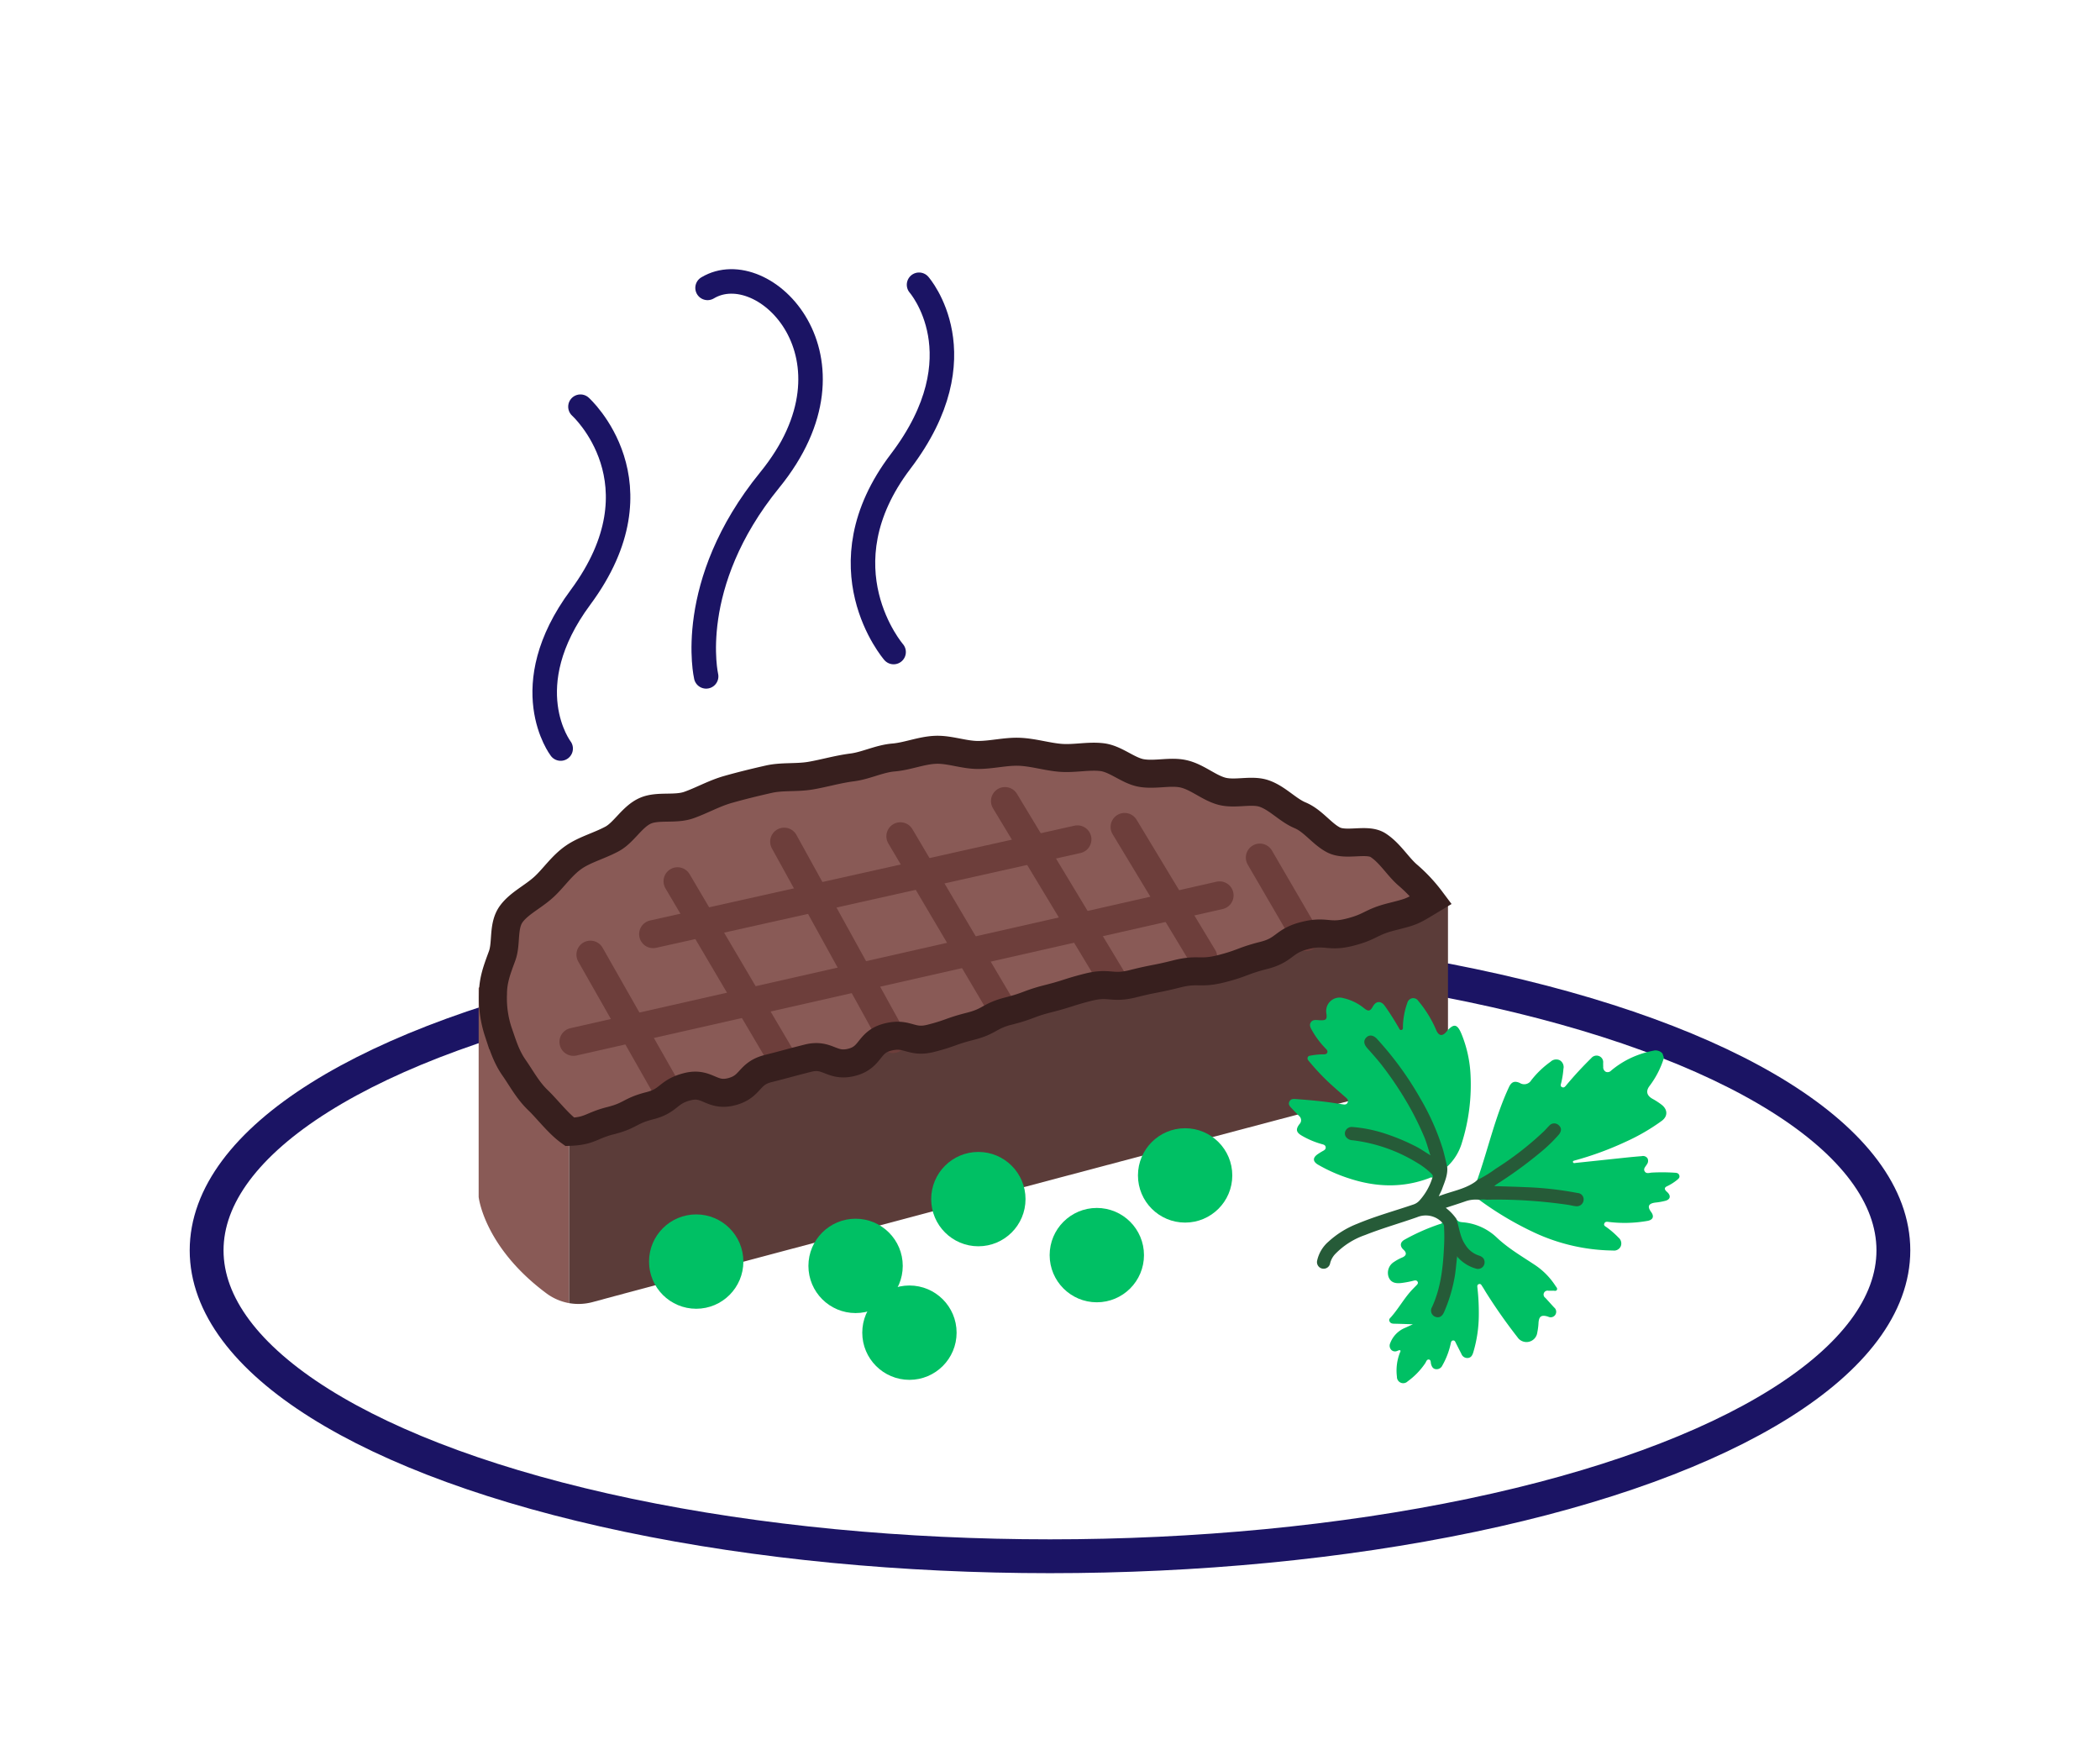 <svg id="Esiplaan" xmlns="http://www.w3.org/2000/svg" viewBox="0 0 600 500"><defs><style>.cls-1,.cls-2,.cls-5,.cls-6{fill:none;}.cls-1,.cls-2{stroke:#1b1464;stroke-linejoin:round;}.cls-1,.cls-2,.cls-5{stroke-linecap:round;}.cls-1{stroke-width:9.667px;}.cls-2{stroke-width:7px;}.cls-3{fill:#895a56;}.cls-4{fill:#5b3c39;}.cls-5{stroke:#6d3e3b;}.cls-5,.cls-6{stroke-miterlimit:10;stroke-width:8px;}.cls-6{stroke:#371f1e;}.cls-7{fill:#00c064;}.cls-8{fill:#265b38;}</style></defs><ellipse class="cls-1" cx="300" cy="357.189" rx="240.965" ry="87.385"/><path class="cls-2" d="M202.158,82.242c16.142-9.685,46.005,20.178,17.756,54.884-24.277,29.825-18.16,56.094-18.16,56.094"/><path class="cls-2" d="M255.318,186.267s-20.985-24.213,2.018-54.48,5.246-50.444,5.246-50.444"/><path class="cls-2" d="M165.841,116.178s24.213,21.792,0,54.48c-19.025,25.684-5.65,43.18-5.65,43.18"/><path class="cls-3" d="M162.608,276.325V372.265a15.345,15.345,0,0,1-6.479-2.79c-17.87-13.28-19.37-27.54-19.37-27.54v-59.69l3.7-4.31Z"/><path class="cls-4" d="M413.708,258.095V295.085a15.484,15.484,0,0,1-11.521,14.98c-42.79,11.33-192.159,50.89-232.84,61.89a15.533,15.533,0,0,1-6.74.31V276.325Z"/><path class="cls-3" d="M408.878,257.101c-5.449,3.278-5.083,3.225-11.247,4.783-6.165,1.559-5.834,2.866-11.999,4.424-6.163,1.558-6.708-.599-12.871.959-6.164,1.558-5.52,4.105-11.685,5.664-6.166,1.559-5.991,2.254-12.157,3.813-6.165,1.558-6.578-.079-12.743,1.48-6.169,1.56-6.254,1.222-12.423,2.782s-6.701-.544-12.869,1.015c-5.716,1.445-5.626,1.802-11.342,3.247-5.716,1.445-5.555,2.081-11.272,3.526-5.717,1.445-5.338,2.945-11.055,4.39-5.718,1.445-5.579,1.993-11.297,3.439-5.717,1.445-6.541-1.814-12.257-.369-5.717,1.445-4.623,5.774-10.341,7.219-5.718,1.445-6.748-2.631-12.465-1.185-5.716,1.445-5.695,1.528-11.41,2.973-5.717,1.445-4.773,5.18-10.49,6.625-5.719,1.446-6.818-2.901-12.537-1.456-5.717,1.445-5.07,4.004-10.788,5.449-5.721,1.446-5.381,2.791-11.102,4.237s-5.855,2.993-11.752,3.213c-3.279-2.344-6.418-6.512-9.074-9.052-2.925-2.798-4.726-6.251-6.83-9.255-2.309-3.296-3.283-6.771-4.515-10.273a30.63,30.63,0,0,1-1.502-10.813c0-4.018,1.215-7.07,2.616-10.895,1.326-3.62.128-8.543,2.603-11.94,2.244-3.079,6.243-4.895,9.352-7.752,2.815-2.587,5.096-6.129,8.56-8.505,3.174-2.177,7.233-3.215,10.906-5.194,3.41-1.837,5.734-6.414,9.538-8.062,3.573-1.547,8.466-.235,12.357-1.602,3.691-1.297,7.244-3.341,11.195-4.463,3.777-1.072,7.69-2.03,11.683-2.932,3.84-.867,8.018-.331,12.038-1.032,3.889-.678,7.738-1.821,11.778-2.334,3.925-.499,7.761-2.499,11.813-2.835,3.95-.327,7.941-2.03,11.997-2.196,3.967-.162,8.081,1.473,12.135,1.473,3.958,0,7.954-1.061,11.829-.907,3.96.158,7.87,1.412,11.73,1.724,3.957.32,8.066-.66,11.903-.185,3.947.489,7.451,3.885,11.256,4.53,3.93.667,8.197-.605,11.958.221,3.903.857,7.205,3.933,10.906,4.952,3.866,1.064,8.515-.56,12.138.67,3.811,1.294,6.777,4.756,10.295,6.222,3.732,1.555,6.208,5.314,9.58,7.047,3.616,1.859,9.555-.535,12.719,1.512,3.437,2.223,5.684,6.163,8.54,8.584A44.498,44.498,0,0,1,408.878,257.101Z"/><path class="cls-3" d="M260.37,276.019c0-2.244,1.434-5.408,3.679-5.408s3.353,3.164,3.353,5.408-1.109,5.316-3.353,5.316S260.37,278.263,260.37,276.019Z"/><path class="cls-3" d="M227.354,258.072c0-1.964,2.127-5.242,3.414-6.528s4.565-3.649,6.528-3.649,3.606,3.998,4.892,5.285,5.59,2.929,5.59,4.892-5.434,2.475-6.721,3.762-1.799,6.297-3.762,6.297-1.675-5.811-2.961-7.098S227.354,260.035,227.354,258.072Z"/><path class="cls-3" d="M300.181,250.961c0-1.87-.077-3.775,1.793-3.775s2.18,1.905,2.18,3.775-.31,3.998-2.18,3.998S300.181,252.831,300.181,250.961Z"/><path class="cls-3" d="M286.262,270.601c0-1.87.297-3.873,2.167-3.873s1.722,2.003,1.722,3.873.148,2.82-1.722,2.82S286.262,272.471,286.262,270.601Z"/><path class="cls-3" d="M249.749,240.125c0-1.87,2.27-2.643,4.14-2.643s2.46.772,2.46,2.643-.589,3.665-2.46,3.665S249.749,241.995,249.749,240.125Z"/><path class="cls-3" d="M334.61,267.215c0-1.87,2.065-4.21,3.935-4.21s3.592,2.34,3.592,4.21-1.722,1.908-3.592,1.908S334.61,269.085,334.61,267.215Z"/><path class="cls-3" d="M212.937,276.696c0-1.496,2.207-2.448,3.703-2.448s3.413.951,3.413,2.448-1.917,1.678-3.413,1.678S212.937,278.192,212.937,276.696Z"/><line class="cls-5" x1="168.693" y1="272.715" x2="190.051" y2="310.291"/><line class="cls-5" x1="193.578" y1="251.744" x2="223.94" y2="303.23"/><line class="cls-5" x1="224.045" y1="240.434" x2="255.159" y2="296.823"/><line class="cls-5" x1="257.246" y1="238.897" x2="286.959" y2="289.169"/><line class="cls-5" x1="287.132" y1="228.834" x2="317.46" y2="279.089"/><line class="cls-5" x1="321.311" y1="236.232" x2="343.775" y2="273.434"/><line class="cls-5" x1="359.953" y1="244.982" x2="373.166" y2="267.694"/><path class="cls-6" d="M408.878,257.101c-5.449,3.278-5.083,3.225-11.247,4.783-6.165,1.559-5.834,2.866-11.999,4.424-6.163,1.558-6.708-.599-12.871.959-6.164,1.558-5.52,4.105-11.685,5.664-6.166,1.559-5.991,2.254-12.157,3.813-6.165,1.558-6.578-.079-12.743,1.48-6.169,1.56-6.254,1.222-12.423,2.782s-6.701-.544-12.869,1.015c-5.716,1.445-5.626,1.802-11.342,3.247-5.716,1.445-5.555,2.081-11.272,3.526-5.717,1.445-5.338,2.945-11.055,4.39-5.718,1.445-5.579,1.993-11.297,3.439-5.717,1.445-6.541-1.814-12.257-.369-5.717,1.445-4.623,5.774-10.341,7.219-5.718,1.445-6.748-2.631-12.465-1.185-5.716,1.445-5.695,1.528-11.41,2.973-5.717,1.445-4.773,5.18-10.49,6.625-5.719,1.446-6.818-2.901-12.537-1.456-5.717,1.445-5.07,4.004-10.788,5.449-5.721,1.446-5.381,2.791-11.102,4.237s-5.855,2.993-11.752,3.213c-3.279-2.344-6.418-6.512-9.074-9.052-2.925-2.798-4.726-6.251-6.83-9.255-2.309-3.296-3.283-6.771-4.515-10.273a30.63,30.63,0,0,1-1.502-10.813c0-4.018,1.215-7.07,2.616-10.895,1.326-3.62.128-8.543,2.603-11.94,2.244-3.079,6.243-4.895,9.352-7.752,2.815-2.587,5.096-6.129,8.56-8.505,3.174-2.177,7.233-3.215,10.906-5.194,3.41-1.837,5.734-6.414,9.538-8.062,3.573-1.547,8.466-.235,12.357-1.602,3.691-1.297,7.244-3.341,11.195-4.463,3.777-1.072,7.69-2.03,11.683-2.932,3.84-.867,8.018-.331,12.038-1.032,3.889-.678,7.738-1.821,11.778-2.334,3.925-.499,7.761-2.499,11.813-2.835,3.95-.327,7.941-2.03,11.997-2.196,3.967-.162,8.081,1.473,12.135,1.473,3.958,0,7.954-1.061,11.829-.907,3.96.158,7.87,1.412,11.73,1.724,3.957.32,8.066-.66,11.903-.185,3.947.489,7.451,3.885,11.256,4.53,3.93.667,8.197-.605,11.958.221,3.903.857,7.205,3.933,10.906,4.952,3.866,1.064,8.515-.56,12.138.67,3.811,1.294,6.777,4.756,10.295,6.222,3.732,1.555,6.208,5.314,9.58,7.047,3.616,1.859,9.555-.535,12.719,1.512,3.437,2.223,5.684,6.163,8.54,8.584A44.498,44.498,0,0,1,408.878,257.101Z"/><line class="cls-5" x1="163.838" y1="297.625" x2="348.453" y2="255.779"/><line class="cls-5" x1="186.607" y1="266.856" x2="307.838" y2="239.779"/><path class="cls-7" d="M475.41,302.197a25.901,25.901,0,0,1-4.132,8.053c-1.091,1.455-.775,2.72.833,3.628a20.331,20.331,0,0,1,2.666,1.732c1.736,1.377,1.769,3.28.013,4.58a57.993,57.993,0,0,1-10.218,5.938,91.375,91.375,0,0,1-14.611,5.371c-.274.074-.677.166-.526.531.148.359.572.197.882.165q7.302-.767,14.604-1.543c1.381-.144,2.764-.266,4.148-.378a1.555,1.555,0,0,1,1.648.62,1.662,1.662,0,0,1-.197,1.755c-.336.616-1.079,1.187-.609,1.969.474.788,1.351.4,2.027.355a55.52,55.52,0,0,1,6.465.031c.598.03,1.207.078,1.408.794.187.666-.301.971-.726,1.336a14.607,14.607,0,0,1-2.88,1.788c-.696.361-.654.797-.188,1.304.148.161.324.297.476.455.935.973.715,1.918-.554,2.319a18.104,18.104,0,0,1-3.018.542c-1.956.27-2.318,1.133-1.164,2.694.953,1.289.506,2.265-1.088,2.541a37.342,37.342,0,0,1-11.027.294c-.469-.058-.987-.149-1.249.406-.299.633.271.842.625,1.1a24.593,24.593,0,0,1,3.391,2.944,2.172,2.172,0,0,1,.674,2.475,2.101,2.101,0,0,1-2.236,1.238,54.741,54.741,0,0,1-22.412-5.1,93.214,93.214,0,0,1-15.833-9.401c.225-.395.609-.34.971-.341,5.748-.001,11.494.102,17.223.588a76.722,76.722,0,0,1,8.589,1.169,5.391,5.391,0,0,0,.649.111,1.724,1.724,0,0,0,2.079-1.471c.098-.886-.456-1.491-1.603-1.732a74.16,74.16,0,0,0-8.909-1.255c-4.486-.388-8.983-.585-13.487-.614a3.207,3.207,0,0,1-.329-.007c-.317-.035-.762.064-.879-.28-.139-.411.275-.639.573-.835,2.206-1.441,4.401-2.901,6.527-4.457a76.328,76.328,0,0,0,10.459-8.853,6.584,6.584,0,0,0,.761-.936c.558-.859.537-1.533-.057-2.078a1.576,1.576,0,0,0-2.276.025c-.817.679-1.494,1.505-2.263,2.237a88.834,88.834,0,0,1-12.096,9.45c-1.675,1.116-3.345,2.241-5.074,3.273-.42.251-.819.672-1.395.367,3.114-8.818,5.093-18.024,9.071-26.548.691-1.481,1.582-1.852,3.083-1.184a2.347,2.347,0,0,0,3.284-.769,26.338,26.338,0,0,1,5.522-5.29,2.313,2.313,0,0,1,2.638-.412,2.246,2.246,0,0,1,1.033,2.44,24.897,24.897,0,0,1-.632,3.998c-.098.433-.37.97.255,1.245.567.249.887-.198,1.182-.554a104.497,104.497,0,0,1,7.138-7.734,1.941,1.941,0,0,1,2.269-.585,1.861,1.861,0,0,1,1.135,1.944c-.004.183-0.0.366.004.548q.006.274.02.548a1.457,1.457,0,0,0,.776,1.459,1.396,1.396,0,0,0,1.503-.386,25.979,25.979,0,0,1,5.715-3.637,27.82,27.82,0,0,1,6.679-2.097,2.707,2.707,0,0,1,2.259.862Z"/><path class="cls-7" d="M409.238,336.489c-.328-.288-.63-.037-.916.07-7.548,2.84-15.109,2.591-22.688.131a45.212,45.212,0,0,1-9.029-3.965c-1.516-.892-1.601-1.94-.195-2.958a18.139,18.139,0,0,1,1.677-1.035c.408-.232.739-.498.679-1.017-.061-.529-.481-.713-.913-.826a24.054,24.054,0,0,1-5.862-2.44c-1.658-.947-1.862-1.829-.71-3.332a1.574,1.574,0,0,0-.133-2.338c-.773-.778-1.525-1.576-2.284-2.367-.483-.504-.827-1.061-.45-1.768.368-.69,1.023-.739,1.712-.688,3.939.293,7.874.627,11.776,1.26.578.094,1.159.164,1.737.256.571.09,1.118.114,1.404-.525.278-.623-.059-1.019-.508-1.408-1.52-1.318-3.036-2.64-4.525-3.992a66.987,66.987,0,0,1-5.941-6.302c-.284-.335-.621-.671-.448-1.163.177-.502.639-.494,1.082-.578a20.445,20.445,0,0,1,3.49-.311c.433-.008.836-.056,1.017-.482.181-.426-.063-.77-.356-1.074a25.034,25.034,0,0,1-4.068-5.42c-.377-.694-.76-1.378-.275-2.151.461-.735,1.215-.712,1.962-.658.255.019.511.038.767.048,1.639.06,1.951-.279,1.739-1.883a3.84,3.84,0,0,1,4.88-4.429,14.33,14.33,0,0,1,5.869,2.864c1.251,1.008,1.752.882,2.543-.527.88-1.567,2.312-1.63,3.375-.146,1.426,1.992,2.724,4.066,3.955,6.183.194.334.326.846.839.704.498-.138.382-.663.391-1.039a21.707,21.707,0,0,1,1.249-6.659,1.82,1.82,0,0,1,1.416-1.364,1.772,1.772,0,0,1,1.78.829,32.963,32.963,0,0,1,5.078,8.289c.691,1.654,1.746,1.827,2.862.507,2.12-2.507,3.138-2.383,4.387.661a35.281,35.281,0,0,1,2.556,11.733,55.363,55.363,0,0,1-2.472,19.267,15.083,15.083,0,0,1-4.209,6.824c-.439-.186-.509-.599-.582-.991-1.097-5.901-3.558-11.279-6.364-16.517a94.341,94.341,0,0,0-10.55-15.633c-.933-1.127-1.935-2.199-2.922-3.28a1.618,1.618,0,0,0-2.341-.309,1.644,1.644,0,0,0-.042,2.447c1.765,2.055,3.58,4.064,5.211,6.234a90.399,90.399,0,0,1,9.845,16.202,52.281,52.281,0,0,1,2.716,6.942c.074.245.171.485.223.735.066.315.232.697-.11.906-.265.161-.56-.065-.808-.216a60.12,60.12,0,0,0-5.872-3.197,48.468,48.468,0,0,0-13.595-4.176,9.479,9.479,0,0,0-2.08-.128,1.511,1.511,0,0,0-1.566,1.273,1.565,1.565,0,0,0,1.211,1.726,6.463,6.463,0,0,0,1.401.264,44.68,44.68,0,0,1,14.988,4.787,27.033,27.033,0,0,1,6.619,4.472C409.313,335.246,410.052,335.722,409.238,336.489Z"/><path class="cls-7" d="M416.06,348.122c.331.797.96.957,1.775,1.034a15.98,15.98,0,0,1,9.756,4.315c3.241,3.08,7.063,5.316,10.752,7.755a20.487,20.487,0,0,1,6.072,6.095c.23.36.654.707.404,1.164-.229.419-.724.21-1.107.227-.438.019-.877.006-1.316.008a1.124,1.124,0,0,0-.864,2.035c.844.912,1.668,1.842,2.511,2.755a1.572,1.572,0,0,1-1.706,2.622c-1.946-.621-2.664-.124-2.768,1.905a18.158,18.158,0,0,1-.341,2.605,3.108,3.108,0,0,1-5.687,1.33,153.756,153.756,0,0,1-8.889-12.639c-.37-.587-.705-1.197-1.094-1.771-.251-.371-.446-.952-1.063-.717-.532.202-.4.725-.359,1.15a64.429,64.429,0,0,1,.382,7.549,37.873,37.873,0,0,1-1.592,10.815c-.253.787-.586,1.453-1.473,1.57a1.803,1.803,0,0,1-1.913-1.175c-.53-1.041-1.07-2.078-1.587-3.125-.165-.335-.288-.709-.736-.703-.522.007-.622.422-.711.829a22.054,22.054,0,0,1-2.414,6.333,1.793,1.793,0,0,1-1.88,1.037c-.787-.1-1.125-.705-1.333-1.428-.134-.467-.003-1.201-.585-1.314-.655-.127-.809.642-1.093,1.061a20.656,20.656,0,0,1-5.015,5.171,1.798,1.798,0,0,1-3.064-1.336,14.057,14.057,0,0,1,.822-6.79c.087-.225.278-.44.147-.735-.339-.139-.626.087-.922.177a1.493,1.493,0,0,1-1.712-.372,1.736,1.736,0,0,1-.257-1.853,7.634,7.634,0,0,1,4.229-4.372c.65-.297,1.3-.594,2.255-1.029-1.999-.063-3.668-.133-5.337-.16-.593-.01-1.084-.107-1.354-.702-.263-.578.171-.884.475-1.229,2.011-2.285,3.51-4.958,5.514-7.246.53-.604,1.106-1.168,1.668-1.744.288-.295.611-.608.394-1.045-.243-.49-.741-.435-1.166-.325a28.057,28.057,0,0,1-3.337.64c-2.072.277-3.239-.239-3.806-1.716a3.655,3.655,0,0,1,1.572-4.293,12.759,12.759,0,0,1,2.31-1.252c1.247-.532,1.373-1.331.393-2.224-1.126-1.026-1.004-2.176.325-2.894a59.312,59.312,0,0,1,9.912-4.395c.293-.095.681-.074.791-.484.895.109.761.877.816,1.419a37.847,37.847,0,0,1-.001,5.701c-.265,5.352-.838,10.651-2.809,15.7-.213.546-.496,1.062-.671,1.621a1.559,1.559,0,0,0,.768,2.13,1.526,1.526,0,0,0,2.073-.896,37.647,37.647,0,0,0,2.675-7.995,44.168,44.168,0,0,0,1.033-6.937c.028-.368-.086-.893.403-1.032.396-.113.627.298.895.537a10.339,10.339,0,0,0,4.506,2.612,1.687,1.687,0,0,0,2.01-.932,1.625,1.625,0,0,0-.969-2.07,3.515,3.515,0,0,0-.506-.211,7.067,7.067,0,0,1-3.517-2.682,11.888,11.888,0,0,1-2.16-5.225C416.442,350.014,415.746,349.157,416.06,348.122Z"/><path class="cls-8" d="M416.06,348.122c.896,2.492,1.037,5.237,2.626,7.504a7.14,7.14,0,0,0,3.757,3.01c.871.268,1.634.741,1.715,1.77a1.885,1.885,0,0,1-2.444,1.998,11.018,11.018,0,0,1-5.39-3.447c-.277,2.188-.391,4.275-.797,6.324a44.027,44.027,0,0,1-2.965,9.61c-.589,1.304-1.512,1.698-2.626,1.214a1.914,1.914,0,0,1-.78-2.727c2.481-5.393,3.121-11.149,3.408-16.978a50.014,50.014,0,0,0,.031-5.694,1.768,1.768,0,0,0-.556-1.471,6.424,6.424,0,0,0-7.153-1.52c-4.935,1.737-9.98,3.16-14.846,5.092a21.809,21.809,0,0,0-8.607,5.485,5.98,5.98,0,0,0-1.393,2.574,1.895,1.895,0,1,1-3.701-.801,9.983,9.983,0,0,1,3.222-5.364,26.348,26.348,0,0,1,8.243-5.114c5.206-2.179,10.651-3.671,15.985-5.484a4.098,4.098,0,0,0,1.799-1.173,17.301,17.301,0,0,0,3.65-6.441c.305-.509.084-.863-.293-1.237a20.269,20.269,0,0,0-3.816-2.935,45.565,45.565,0,0,0-18.666-6.579,2.421,2.421,0,0,1-1.826-.868,1.704,1.704,0,0,1-.138-1.962,1.958,1.958,0,0,1,1.958-.954,39.585,39.585,0,0,1,8.805,1.726,59.733,59.733,0,0,1,8.815,3.597c1.531.725,2.93,1.729,4.588,2.727-.63-1.912-1.078-3.678-1.787-5.332a85.668,85.668,0,0,0-3.916-8.048,99.339,99.339,0,0,0-8.137-12.31c-1.321-1.709-2.774-3.299-4.2-4.914-1.016-1.15-1.105-2.218-.182-3.088.839-.791,1.997-.597,2.972.458a93.231,93.231,0,0,1,12.357,16.957,69.46,69.46,0,0,1,6.376,14.248c.531,1.739.891,3.53,1.33,5.297.247,2.307-.715,4.342-1.466,6.42-.218.605-.539,1.172-.943,2.034,3.62-1.435,7.286-1.941,10.34-4.064a8.078,8.078,0,0,0,.656-.565,34.259,34.259,0,0,0,5.209-3.176,89.805,89.805,0,0,0,13.815-10.72c.527-.504.99-1.075,1.513-1.583a1.87,1.87,0,0,1,2.817-.112c.759.695.772,1.639-.054,2.635a42.792,42.792,0,0,1-5.534,5.297,117.891,117.891,0,0,1-12.306,8.917c-.178.115-.333.267-.589.475,3.096.104,6.069.174,9.039.31a96.549,96.549,0,0,1,14.793,1.67,1.806,1.806,0,0,1,1.685,2.046,1.935,1.935,0,0,1-2.152,1.722c-.724-.055-1.437-.256-2.157-.375a140.779,140.779,0,0,0-23.368-1.487,7.642,7.642,0,0,0-2.177.019,8.876,8.876,0,0,0-3.885.437c-1.816.639-3.654,1.214-5.638,1.868A14.448,14.448,0,0,1,416.06,348.122Z"/><circle class="cls-7" cx="338.607" cy="335.779" r="13.476"/><circle class="cls-7" cx="313.376" cy="358.548" r="13.476"/><circle class="cls-7" cx="279.53" cy="342.548" r="13.476"/><circle class="cls-7" cx="259.838" cy="380.702" r="13.476"/><circle class="cls-7" cx="244.453" cy="361.625" r="13.476"/><circle class="cls-7" cx="198.915" cy="360.394" r="13.476"/></svg>